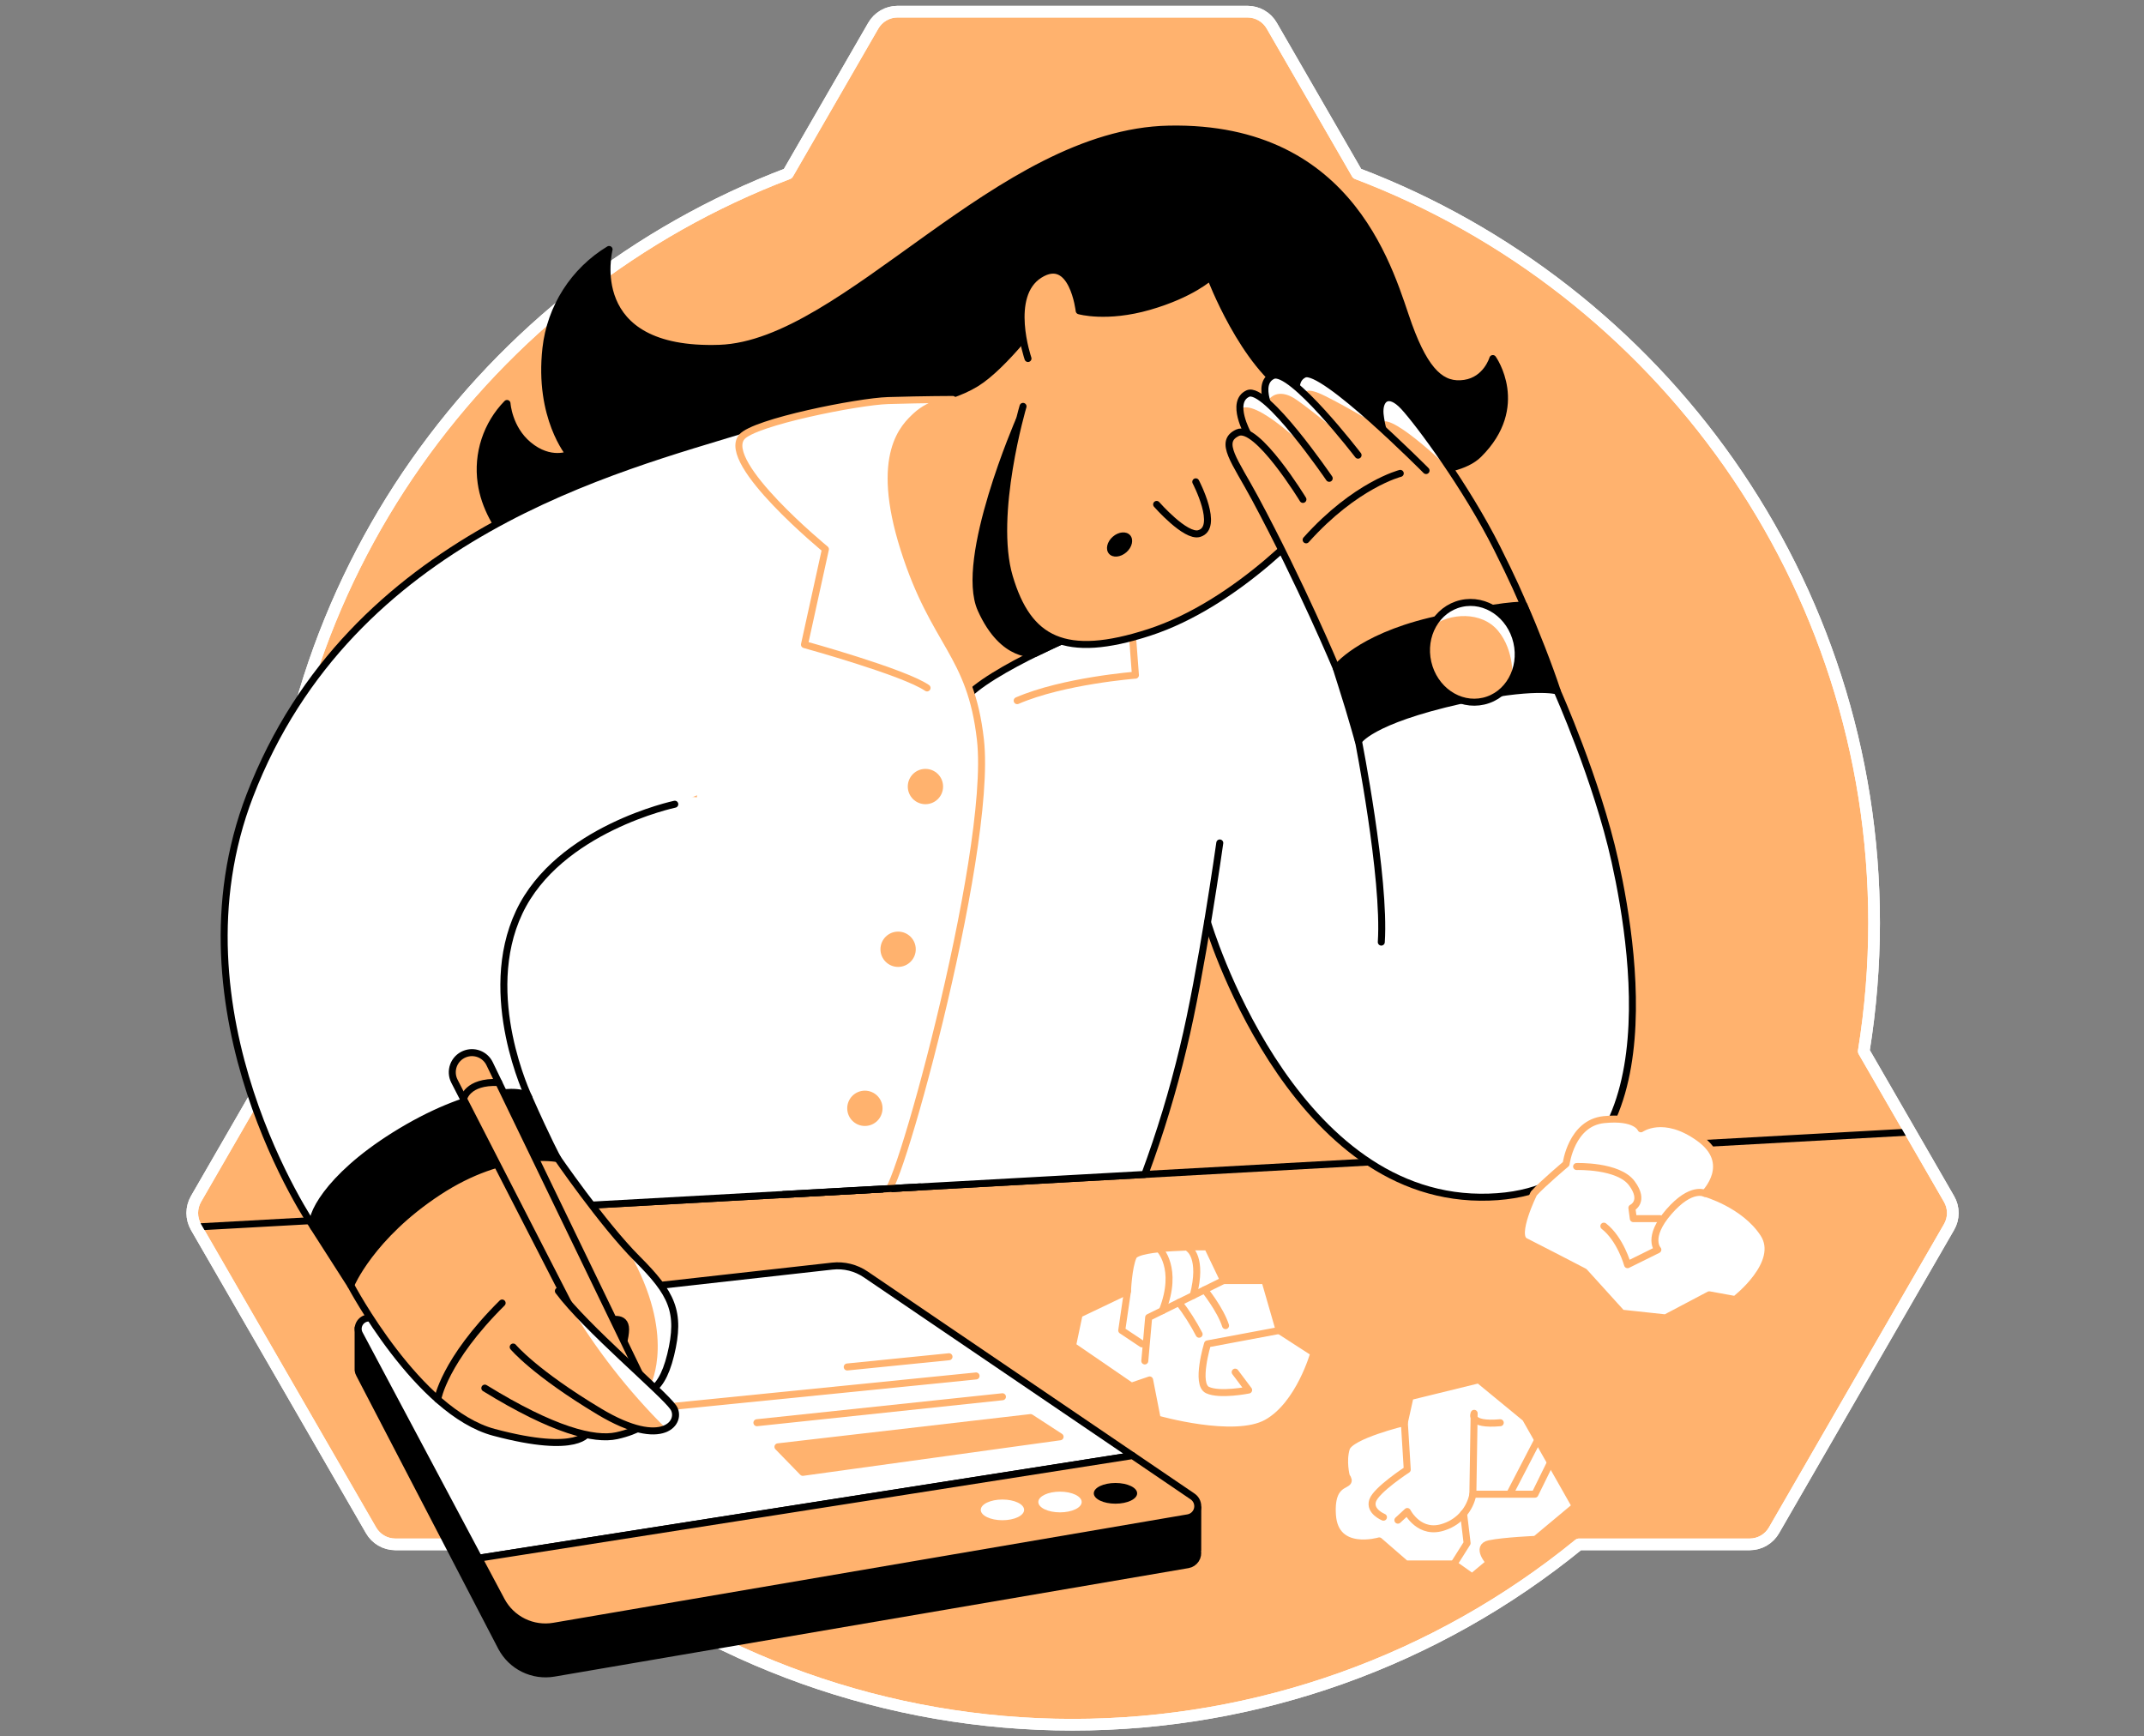 <svg width="368" height="298" viewBox="0 0 368 298" fill="none" xmlns="http://www.w3.org/2000/svg">
<rect x="0" y="0" width="368" height="298" fill="#808080" stroke="none"/>
<path d="M321.674 158.408C321.674 99.634 284.806 49.492 232.939 29.788L218.296 4.424C217.876 3.689 217.269 3.077 216.537 2.652C215.806 2.226 214.974 2.001 214.128 2H154.053C153.206 2.002 152.375 2.227 151.643 2.652C150.911 3.078 150.304 3.689 149.884 4.424L135.237 29.796C83.382 49.504 46.522 99.638 46.522 158.408C46.524 165.773 47.116 173.125 48.291 180.395L33.64 205.771C33.221 206.504 33 207.334 33 208.178C33 209.023 33.221 209.853 33.64 210.586L63.682 262.622C64.102 263.357 64.709 263.969 65.44 264.394C66.172 264.82 67.004 265.045 67.85 265.046H97.173C121.718 285.066 152.422 296 184.096 296C215.771 296 246.474 285.066 271.019 265.046H300.33C301.176 265.045 302.008 264.82 302.74 264.394C303.472 263.969 304.078 263.357 304.498 262.622L334.536 210.586C334.961 209.855 335.184 209.024 335.184 208.178C335.184 207.333 334.961 206.502 334.536 205.771L319.897 180.415C321.075 173.139 321.67 165.779 321.674 158.408" fill="#FFB26E"/>
<path d="M321.674 158.408C321.674 99.634 284.806 49.492 232.939 29.788L218.296 4.424C217.876 3.689 217.269 3.077 216.537 2.652C215.806 2.226 214.974 2.001 214.128 2H154.053C153.206 2.002 152.375 2.227 151.643 2.652C150.911 3.078 150.304 3.689 149.884 4.424L135.237 29.796C83.382 49.504 46.522 99.638 46.522 158.408C46.524 165.773 47.116 173.125 48.291 180.395L33.64 205.771C33.221 206.504 33 207.334 33 208.178C33 209.023 33.221 209.853 33.64 210.586L63.682 262.622C64.102 263.357 64.709 263.969 65.44 264.394C66.172 264.82 67.004 265.045 67.85 265.046H97.173C121.718 285.066 152.422 296 184.096 296C215.771 296 246.474 285.066 271.019 265.046H300.33C301.176 265.045 302.008 264.82 302.74 264.394C303.472 263.969 304.078 263.357 304.498 262.622L334.536 210.586C334.961 209.855 335.184 209.024 335.184 208.178C335.184 207.333 334.961 206.502 334.536 205.771L319.897 180.415C321.075 173.139 321.67 165.779 321.674 158.408" stroke="white" stroke-width="2" stroke-linecap="round" stroke-linejoin="round"/>
<path d="M33.644 210.581L327.903 194.277" stroke="black" stroke-width="1.2" stroke-linecap="round" stroke-linejoin="round"/>
<path d="M321.674 158.408C321.674 99.634 284.806 49.492 232.939 29.788L218.296 4.424C217.876 3.689 217.269 3.077 216.537 2.652C215.806 2.226 214.974 2.001 214.128 2H154.053C153.206 2.002 152.375 2.227 151.643 2.652C150.911 3.078 150.304 3.689 149.884 4.424L135.237 29.796C83.382 49.504 46.522 99.638 46.522 158.408C46.524 165.773 47.116 173.125 48.291 180.395L33.64 205.771C33.221 206.504 33 207.334 33 208.178C33 209.023 33.221 209.853 33.64 210.586L63.682 262.622C64.102 263.357 64.709 263.969 65.44 264.394C66.172 264.82 67.004 265.045 67.85 265.046H97.173C121.718 285.066 152.422 296 184.096 296C215.771 296 246.474 285.066 271.019 265.046H300.33C301.176 265.045 302.008 264.82 302.74 264.394C303.472 263.969 304.078 263.357 304.498 262.622L334.536 210.586C334.961 209.855 335.184 209.024 335.184 208.178C335.184 207.333 334.961 206.502 334.536 205.771L319.897 180.415C321.075 173.139 321.67 165.779 321.674 158.408" stroke="white" stroke-width="2" stroke-linecap="round" stroke-linejoin="round"/>
<path d="M205.588 258.772L199.371 261.253L148.587 226.772C146.898 225.625 144.855 225.119 142.827 225.346L64.768 234.075L61.468 227.895V234.879C61.464 234.934 61.464 234.989 61.468 235.045V235.158C61.496 235.401 61.573 235.636 61.694 235.848L86.08 282.739C86.927 284.323 88.249 285.601 89.861 286.392C91.473 287.184 93.293 287.449 95.064 287.15L203.908 268.528C204.179 268.48 204.437 268.378 204.667 268.226C204.898 268.075 205.094 267.878 205.246 267.648C205.397 267.418 205.5 267.16 205.547 266.889C205.595 266.618 205.587 266.34 205.523 266.072H205.58L205.588 258.772Z" fill="black" stroke="black" stroke-width="1.2" stroke-linecap="round" stroke-linejoin="round"/>
<path d="M194.382 249.817L82.186 267.417L61.694 228.925C61.552 228.657 61.477 228.358 61.477 228.055C61.477 227.752 61.55 227.453 61.692 227.185C61.833 226.916 62.038 226.687 62.288 226.515C62.538 226.344 62.827 226.237 63.128 226.202L142.847 217.291C144.875 217.064 146.917 217.572 148.603 218.721L194.382 249.817Z" fill="white" stroke="black" stroke-width="1.2" stroke-linecap="round" stroke-linejoin="round"/>
<path d="M167.533 236.141L115.953 241.319" stroke="#FFB26E" stroke-width="1.2" stroke-linecap="round" stroke-linejoin="round"/>
<path d="M203.908 260.489L95.064 279.095C93.29 279.399 91.466 279.136 89.849 278.345C88.233 277.553 86.907 276.272 86.06 274.683L82.186 267.412L194.383 249.812L204.691 256.821C205.027 257.046 205.287 257.366 205.438 257.74C205.59 258.114 205.626 258.525 205.541 258.92C205.457 259.315 205.256 259.675 204.965 259.955C204.674 260.235 204.306 260.421 203.908 260.489V260.489Z" fill="#FFB26E" stroke="black" stroke-width="1.2" stroke-linecap="round" stroke-linejoin="round"/>
<path d="M162.891 232.844L145.42 234.601" stroke="#FFB26E" stroke-width="1.2" stroke-linecap="round" stroke-linejoin="round"/>
<path d="M191.462 258.063C193.517 258.063 195.182 257.267 195.182 256.285C195.182 255.304 193.517 254.508 191.462 254.508C189.407 254.508 187.742 255.304 187.742 256.285C187.742 257.267 189.407 258.063 191.462 258.063Z" fill="black"/>
<path d="M181.941 259.551C183.996 259.551 185.661 258.755 185.661 257.773C185.661 256.792 183.996 255.996 181.941 255.996C179.886 255.996 178.221 256.792 178.221 257.773C178.221 258.755 179.886 259.551 181.941 259.551Z" fill="white"/>
<path d="M172.061 260.902C174.115 260.902 175.781 260.107 175.781 259.125C175.781 258.143 174.115 257.348 172.061 257.348C170.006 257.348 168.34 258.143 168.34 259.125C168.34 260.107 170.006 260.902 172.061 260.902Z" fill="white"/>
<path d="M104.545 42.813C104.545 42.813 99.968 60.566 123.478 59.779C145.137 59.027 171.414 22.713 200.652 22.159C232.624 21.541 238.813 47.652 241.782 55.82C244.751 63.988 247.615 66.355 251.383 65.79C255.152 65.224 256.231 61.536 256.231 61.536C256.231 61.536 262.076 69.752 253.807 77.972C249.44 82.315 236.882 80.82 236.882 80.82L91.796 97.39C91.796 97.39 83.762 91.331 82.582 82.848C82.232 80.392 82.45 77.887 83.221 75.529C83.991 73.17 85.293 71.019 87.026 69.243C87.026 69.243 87.292 73.513 90.689 76.353C94.462 79.507 97.742 77.969 97.742 77.969C97.742 77.969 92.382 71.651 93.703 59.791C94.088 56.319 95.266 52.983 97.146 50.039C99.026 47.095 101.558 44.623 104.545 42.813V42.813Z" fill="black" stroke="black" stroke-width="1.2" stroke-linecap="round" stroke-linejoin="round"/>
<path d="M120.4 121.858L118.724 153.911L200.579 153.575L209.753 162.139L243.911 167.398L238.522 119.531L221.633 92.894L120.4 121.858Z" fill="white"/>
<path d="M174.589 120.247C182.511 116.822 194.888 115.872 194.888 115.872L194.27 107.664" fill="white"/>
<path d="M174.589 120.247C182.511 116.822 194.888 115.872 194.888 115.872L194.27 107.664" stroke="#FFB26E" stroke-width="1.2" stroke-linecap="round" stroke-linejoin="round"/>
<path d="M209.365 144.667C209.365 144.667 206.231 166.944 203.096 179.81C201.335 187.185 199.13 194.448 196.495 201.558L89.393 207.496C89.393 207.496 83.217 179.196 86.186 165.005C89.155 150.815 99.799 135.113 99.799 135.113" fill="white"/>
<path d="M209.365 144.667C209.365 144.667 206.231 166.944 203.096 179.81C201.335 187.185 199.13 194.448 196.495 201.558L89.393 207.496C89.393 207.496 83.217 179.196 86.186 165.005C89.155 150.815 99.799 135.113 99.799 135.113" stroke="black" stroke-width="1.2" stroke-linecap="round" stroke-linejoin="round"/>
<path d="M115.823 138.019C115.823 138.019 95.897 142.233 89.118 156.548C82.34 170.864 90.778 188.363 90.778 188.363C90.778 188.363 81.665 187.733 69.123 195.82C56.58 203.907 53.821 210.584 53.821 210.584C53.821 210.584 28.518 173.744 42.895 136.501C60.2 91.638 105.906 80.437 128.345 73.505C150.785 66.573 195.174 65.131 229.663 92.523" fill="white"/>
<path d="M115.823 138.019C115.823 138.019 95.897 142.233 89.118 156.548C82.34 170.864 90.778 188.363 90.778 188.363C90.778 188.363 81.665 187.733 69.123 195.82C56.58 203.907 53.821 210.584 53.821 210.584C53.821 210.584 28.518 173.744 42.895 136.501C60.2 91.638 105.906 80.437 128.345 73.505C150.785 66.573 195.174 65.131 229.663 92.523" stroke="black" stroke-width="1.2" stroke-linecap="round" stroke-linejoin="round"/>
<path d="M145.142 69.02C154.198 70.026 162.249 69.02 167.528 65.789C172.376 62.816 178.798 54.074 178.798 54.074L188.202 107.415C188.202 107.415 169.395 114.921 165.311 120.245" fill="#FFB26E"/>
<path d="M145.142 69.02C154.198 70.026 162.249 69.02 167.528 65.789C172.376 62.816 178.798 54.074 178.798 54.074L188.202 107.415C188.202 107.415 169.395 114.921 165.311 120.245" stroke="black" stroke-width="1.2" stroke-linecap="round" stroke-linejoin="round"/>
<path d="M174.965 72.043C174.965 72.043 164.527 95.989 168.381 104.569C172.234 113.149 177.672 112.139 177.672 112.139L182.155 110.018C182.155 110.018 174.884 102.921 173.559 92.442C172.235 81.964 174.965 72.043 174.965 72.043Z" fill="black" stroke="black" stroke-width="1.2" stroke-linecap="round" stroke-linejoin="round"/>
<path d="M176.447 61.527C176.447 61.527 172.735 50.738 178.427 47.151C184.118 43.564 185.233 53.335 185.233 53.335C185.233 53.335 189.935 54.696 197.239 52.596C204.542 50.495 207.741 47.518 207.741 47.518C207.741 47.518 213.465 62.743 221.758 67.691C230.051 72.64 233.763 77.964 229.68 83.781C225.596 89.597 212.104 103.707 197.255 108.53C182.781 113.236 176.464 109.892 173.244 99.001C170.101 88.357 175.595 69.743 175.595 69.743" fill="#FFB26E"/>
<path d="M176.447 61.527C176.447 61.527 172.735 50.738 178.427 47.151C184.118 43.564 185.233 53.335 185.233 53.335C185.233 53.335 189.935 54.696 197.239 52.596C204.542 50.495 207.741 47.518 207.741 47.518C207.741 47.518 213.465 62.743 221.758 67.691C230.051 72.64 233.763 77.964 229.68 83.781C225.596 89.597 212.104 103.707 197.255 108.53C182.781 113.236 176.464 109.892 173.244 99.001C170.101 88.357 175.595 69.743 175.595 69.743" stroke="black" stroke-width="1.2" stroke-linecap="round" stroke-linejoin="round"/>
<path d="M207.26 158.289C207.26 158.289 221.132 205.18 254.053 205.466C286.975 205.753 280.912 164.559 277.2 147.811C274.093 133.802 267.258 118.557 267.258 118.557C267.258 118.557 263.57 114.223 248.475 117.192C233.379 120.161 233.125 126.967 233.125 126.967C233.125 126.967 237.815 150.614 237.088 161.683" fill="white"/>
<path d="M207.26 158.289C207.26 158.289 221.132 205.18 254.053 205.466C286.975 205.753 280.912 164.559 277.2 147.811C274.093 133.802 267.258 118.557 267.258 118.557C267.258 118.557 263.57 114.223 248.475 117.192C233.379 120.161 233.125 126.967 233.125 126.967C233.125 126.967 237.815 150.614 237.088 161.683" stroke="black" stroke-width="1.2" stroke-linecap="round" stroke-linejoin="round"/>
<path d="M223.16 70.262C218.648 73.897 219.896 85.232 223.673 93.82C227.45 102.408 230.782 107.469 230.782 107.469L253.117 100.865C253.117 100.865 255.221 95.359 253.117 91.728C251.012 88.096 240 77.109 235.597 74.402C231.194 71.696 223.16 70.262 223.16 70.262Z" fill="#FFB26E"/>
<path d="M238.494 76.86C237.646 75.03 237.101 73.076 236.878 71.072C236.644 68.454 238.304 66.927 240.946 69.787C243.587 72.647 251.67 83.561 256.954 94.064C262.238 104.567 262.823 107.394 262.823 107.394" fill="#FFB26E"/>
<path d="M237.16 72.454C239.119 70.963 249.109 80.759 249.109 80.759C249.109 80.759 241.333 68.483 238.538 68.236C235.742 67.99 237.16 72.454 237.16 72.454Z" fill="white"/>
<path d="M238.494 76.86C237.646 75.03 237.101 73.076 236.878 71.072C236.644 68.454 238.304 66.927 240.946 69.787C243.587 72.647 251.67 83.561 256.954 94.064C262.238 104.567 262.823 107.394 262.823 107.394" stroke="black" stroke-width="1.2" stroke-linecap="round" stroke-linejoin="round"/>
<path d="M223.867 71.146C223.867 71.146 220.793 65.66 223.867 64.226C226.941 62.792 244.771 80.755 244.771 80.755" fill="#FFB26E"/>
<path d="M223.725 67.461C223.725 67.461 224.004 66.524 226.351 67.461C228.698 68.398 236.753 73.116 236.753 73.116C236.753 73.116 227.381 64.096 224.186 64.157C220.991 64.217 223.725 67.461 223.725 67.461Z" fill="white"/>
<path d="M223.867 71.146C223.867 71.146 220.793 65.66 223.867 64.226C226.941 62.792 244.771 80.755 244.771 80.755" stroke="black" stroke-width="1.2" stroke-linecap="round" stroke-linejoin="round"/>
<path d="M218.47 71.386C218.47 71.386 215.4 65.897 218.47 64.467C221.54 63.037 233.101 78.116 233.101 78.116" fill="#FFB26E"/>
<path d="M217.489 69.067C218.296 67.452 220.058 67.128 221.985 68.26C223.911 69.391 230.467 74.836 230.467 74.836C230.467 74.836 223.196 65.501 220.276 64.798C217.355 64.095 217.707 66.042 217.493 67.165C217.363 67.792 217.362 68.439 217.489 69.067V69.067Z" fill="white"/>
<path d="M218.47 71.386C218.47 71.386 215.4 65.897 218.47 64.467C221.54 63.037 233.101 78.116 233.101 78.116" stroke="black" stroke-width="1.2" stroke-linecap="round" stroke-linejoin="round"/>
<path d="M214.18 74.467C214.18 74.467 211.106 68.978 214.18 67.548C217.254 66.118 228.149 82.09 228.149 82.09" fill="#FFB26E"/>
<path d="M212.823 70.262C215.327 67.988 224.796 77.44 224.796 77.44C224.796 77.44 216.991 67.499 215.057 67.523C213.122 67.548 212.823 70.262 212.823 70.262Z" fill="white"/>
<path d="M214.18 74.467C214.18 74.467 211.106 68.978 214.18 67.548C217.254 66.118 228.149 82.09 228.149 82.09" stroke="black" stroke-width="1.2" stroke-linecap="round" stroke-linejoin="round"/>
<path d="M223.637 85.708C223.637 85.708 215.711 72.722 212.411 74.269C209.111 75.816 211.971 79.116 215.404 85.498C223.322 100.226 229.356 114.655 229.356 114.655L262.823 107.392" fill="#FFB26E"/>
<path d="M223.637 85.708C223.637 85.708 215.711 72.722 212.411 74.269C209.111 75.816 211.971 79.116 215.404 85.498C223.322 100.226 229.356 114.655 229.356 114.655L262.823 107.392" stroke="black" stroke-width="1.2" stroke-linecap="round" stroke-linejoin="round"/>
<path d="M224.186 92.646C232.669 83.181 240.344 81.242 240.344 81.242Z" fill="#FFB26E"/>
<path d="M224.186 92.646C232.669 83.181 240.344 81.242 240.344 81.242" stroke="black" stroke-width="1.2" stroke-linecap="round" stroke-linejoin="round"/>
<path d="M229.356 114.666C229.356 114.666 231.001 119.852 231.489 121.472C232.229 123.896 233.154 127.216 233.154 127.216C233.154 127.216 235.02 123.702 250.717 120.188C263.215 117.388 267.279 118.572 267.279 118.572C265.962 114.532 263.397 107.968 261.571 103.868C261.571 103.868 257.774 103.626 245.478 106.595C233.182 109.564 229.356 114.666 229.356 114.666Z" fill="black" stroke="black" stroke-width="1.2" stroke-linecap="round" stroke-linejoin="round"/>
<path d="M254.646 120.329C258.861 119.359 261.416 114.822 260.351 110.196C259.286 105.569 255.006 102.605 250.79 103.575C246.575 104.546 244.02 109.083 245.085 113.709C246.15 118.336 250.43 121.3 254.646 120.329Z" fill="#FFB26E"/>
<path d="M245.894 107.421C248.778 105.232 254.3 104.82 257.152 108.281C260.004 111.743 259.576 116.486 259.576 116.486C259.576 116.486 262.593 109.146 256.72 104.795C250.846 100.445 245.894 107.421 245.894 107.421Z" fill="white"/>
<path d="M254.646 120.329C258.861 119.359 261.416 114.822 260.351 110.196C259.286 105.569 255.006 102.605 250.79 103.575C246.575 104.546 244.02 109.083 245.085 113.709C246.15 118.336 250.43 121.3 254.646 120.329Z" stroke="black" stroke-width="1.2" stroke-linecap="round" stroke-linejoin="round"/>
<path d="M60.2 220.573C60.2 220.573 71.688 242.329 84.784 245.819C99.52 249.746 100.942 245.819 100.942 245.819C100.942 245.819 102.097 227.173 103.418 226.834C104.739 226.495 107.381 225.679 107.381 228.155C107.381 230.631 104.739 237.397 107.381 238.552C110.022 239.708 113.298 239.954 115.112 232.53C116.926 225.105 115.31 221.974 109.372 216.032C103.434 210.09 95.347 198.283 95.347 198.283C95.347 198.283 85.931 195.989 73.069 204.746C61.997 212.255 60.2 220.573 60.2 220.573Z" fill="#FFB26E"/>
<path d="M110.5 216.998C112.578 219.625 106.67 212.588 108 214.918C116.099 229.107 111.703 237.572 111.703 237.572H112.963C114.593 235.464 115.106 233.134 115.5 230.498C115.894 227.862 115.943 225.991 115 223.498C113 219.498 110.5 216.998 110.5 216.998Z" fill="white"/>
<path d="M60.2 220.573C60.2 220.573 71.688 242.329 84.784 245.819C99.52 249.746 100.942 245.819 100.942 245.819C100.942 245.819 102.097 227.173 103.418 226.834C104.739 226.495 107.381 225.679 107.381 228.155C107.381 230.631 104.739 237.397 107.381 238.552C110.022 239.708 113.298 239.954 115.112 232.53C116.926 225.105 115.31 221.974 109.372 216.032C103.434 210.09 95.347 198.283 95.347 198.283C95.347 198.283 85.931 195.989 73.069 204.746C61.997 212.255 60.2 220.573 60.2 220.573Z" stroke="black" stroke-width="1.2" stroke-linecap="round" stroke-linejoin="round"/>
<path d="M86.186 223.625C76.204 233.526 75.126 240.146 75.126 240.146" stroke="black" stroke-width="1.2" stroke-linecap="round" stroke-linejoin="round"/>
<path d="M53.805 210.585L60.2 220.571C60.2 220.571 63.67 212.157 75.218 204.567C86.767 196.976 95.731 198.851 95.731 198.851C95.731 198.851 94.058 195.801 90.762 188.348C90.011 186.647 80.7 186.732 67.665 194.896C55.995 202.224 52.949 209.099 53.805 210.585Z" fill="black" stroke="black" stroke-width="1.2" stroke-linecap="round" stroke-linejoin="round"/>
<path d="M109.764 235.755L84.025 182.527C83.646 181.76 82.99 181.167 82.189 180.866C81.388 180.566 80.504 180.582 79.715 180.911C79.284 181.088 78.894 181.353 78.571 181.688C78.248 182.024 77.998 182.422 77.837 182.86C77.676 183.297 77.608 183.762 77.636 184.227C77.664 184.692 77.789 185.146 78.002 185.56L97.545 223.64C100.013 229.974 104.206 234.014 109.764 235.755Z" fill="#FFB26E" stroke="black" stroke-width="1.2" stroke-linecap="round" stroke-linejoin="round"/>
<path d="M83.217 238.23C95.016 245.501 102.029 247.222 105.838 246.398C109.647 245.574 111.614 243.921 111.614 243.921L99.569 236.828" fill="#FFB26E"/>
<path d="M83.217 238.23C95.016 245.501 102.029 247.222 105.838 246.398C109.647 245.574 111.614 243.921 111.614 243.921L99.569 236.828" stroke="black" stroke-width="1.2" stroke-linecap="round" stroke-linejoin="round"/>
<path d="M95.84 221.562C100.542 227.917 113.823 239.017 115.56 241.53C117.176 243.86 114.013 248.934 102.872 242.253C91.732 235.571 88.084 231.176 88.084 231.176" fill="#FFB26E"/>
<path d="M97.544 223.625C102.192 231.479 107.821 238.708 114.296 245.139C114.296 245.139 118.041 243.709 114.345 240.142C110.648 236.576 97.544 223.625 97.544 223.625Z" fill="white"/>
<path d="M95.84 221.562C100.542 227.917 113.823 239.017 115.56 241.53C117.176 243.86 114.013 248.934 102.872 242.253C91.732 235.571 88.084 231.176 88.084 231.176" stroke="black" stroke-width="1.2" stroke-linecap="round" stroke-linejoin="round"/>
<path d="M79.573 188.608C79.573 188.608 80.131 185.53 85.592 185.78" stroke="black" stroke-width="1.2" stroke-linecap="round" stroke-linejoin="round"/>
<path d="M231.085 253.326C232.632 255.552 228.257 253.326 228.702 260.008C229.146 266.689 236.732 264.451 236.732 264.451L241.297 268.41H249.549L252.68 270.64L255.653 268.163C255.653 268.163 253.177 265.441 255.653 264.932C258.129 264.423 263.57 264.188 263.57 264.188L270.393 258.493L261.838 243.397L253.811 236.797L242.036 239.685L241.046 244.129C241.046 244.129 231.756 246.354 231.085 248.572C230.415 250.79 231.085 253.326 231.085 253.326Z" fill="white" stroke="#FFB26E" stroke-width="1.2" stroke-linecap="round" stroke-linejoin="round"/>
<path d="M241.047 244.172L241.544 252.214C241.544 252.214 236.224 255.68 235.602 257.534C234.98 259.389 237.46 260.382 237.46 260.382" stroke="#FFB26E" stroke-width="1.2" stroke-linecap="round" stroke-linejoin="round"/>
<path d="M239.936 260.893L241.551 259.406C241.551 259.406 243.656 263.615 247.986 262.004C249.21 261.583 250.301 260.847 251.148 259.869C251.996 258.892 252.57 257.708 252.813 256.437H263.457L266.131 251" stroke="#FFB26E" stroke-width="1.2" stroke-linecap="round" stroke-linejoin="round"/>
<path d="M259.119 256.42L263.938 247.125" stroke="#FFB26E" stroke-width="1.2" stroke-linecap="round" stroke-linejoin="round"/>
<path d="M257.507 244.17C251.937 244.663 253.027 242.555 253.027 242.555L252.805 256.418" stroke="#FFB26E" stroke-width="1.2" stroke-linecap="round" stroke-linejoin="round"/>
<path d="M251.214 259.762L251.816 264.835L249.55 268.422" stroke="#FFB26E" stroke-width="1.2" stroke-linecap="round" stroke-linejoin="round"/>
<path d="M184.09 230.97L194.189 237.898L197.323 236.827L198.632 243.525C198.632 243.525 211.833 247.322 217.444 244.187C223.055 241.053 225.523 232.186 225.523 232.186L219.581 228.345L217.104 219.765H210.027L207.26 213.988C207.26 213.988 195.34 213.823 194.516 215.64C193.692 217.458 193.526 221.578 193.526 221.578L185.233 225.541L184.09 230.97Z" fill="white" stroke="#FFB26E" stroke-width="1.2" stroke-linecap="round" stroke-linejoin="round"/>
<path d="M193.526 221.562L192.537 228.329L196.002 230.639" stroke="#FFB26E" stroke-width="1.2" stroke-linecap="round" stroke-linejoin="round"/>
<path d="M196.495 233.565L197.158 226.096L210.027 219.746" stroke="#FFB26E" stroke-width="1.2" stroke-linecap="round" stroke-linejoin="round"/>
<path d="M219.597 228.328L207.261 230.639C207.261 230.639 205.156 237.57 207.261 238.56C209.365 239.55 214.318 238.56 214.318 238.56L212.007 235.486" stroke="#FFB26E" stroke-width="1.2" stroke-linecap="round" stroke-linejoin="round"/>
<path d="M202.349 223.535C203.665 225.244 204.826 227.066 205.819 228.98" stroke="#FFB26E" stroke-width="1.2" stroke-linecap="round" stroke-linejoin="round"/>
<path d="M206.751 221.363C206.751 221.363 209.45 224.696 210.355 227.503" stroke="#FFB26E" stroke-width="1.2" stroke-linecap="round" stroke-linejoin="round"/>
<path d="M198.947 214.297C198.947 214.297 202.401 217.589 199.505 224.941" stroke="#FFB26E" stroke-width="1.2" stroke-linecap="round" stroke-linejoin="round"/>
<path d="M204.085 214.297C204.085 214.297 206.509 215.816 204.813 222.319" stroke="#FFB26E" stroke-width="1.2" stroke-linecap="round" stroke-linejoin="round"/>
<path d="M263.264 204.822C263.264 204.822 259.717 212.012 261.781 213.038C263.845 214.064 271.928 218.266 271.928 218.266L278.363 225.367L285.873 226.175L293.378 222.216L297.821 223.024C297.821 223.024 305.989 216.755 302.689 211.713C299.389 206.672 292.623 204.782 292.623 204.782C292.623 204.782 297.741 199.668 291.633 195.293C285.525 190.918 281.651 193.726 281.651 193.726C281.651 193.726 280.843 191.573 275.273 192.154C269.703 192.736 268.81 199.749 268.81 199.749C268.81 199.749 264.835 203.089 263.264 204.822Z" fill="white" stroke="#FFB26E" stroke-width="1.2" stroke-linecap="round" stroke-linejoin="round"/>
<path d="M270.611 200.2C270.611 200.2 277.79 199.953 280.1 203.088C282.411 206.223 280.1 207.297 280.1 207.297L280.346 209.143H284.887" stroke="#FFB26E" stroke-width="1.2" stroke-linecap="round" stroke-linejoin="round"/>
<path d="M292.639 204.82C292.639 204.82 290.332 203.499 286.454 207.954C282.576 212.41 284.556 214.474 284.556 214.474L279.357 217.047C279.357 217.047 278.145 212.66 275.289 210.431" stroke="#FFB26E" stroke-width="1.2" stroke-linecap="round" stroke-linejoin="round"/>
<path d="M205.245 82.691C205.245 82.691 209.385 90.589 205.798 91.578C203.472 92.221 198.527 86.569 198.527 86.569" fill="#FFB26E"/>
<path d="M205.245 82.691C205.245 82.691 209.385 90.589 205.798 91.578C203.472 92.221 198.527 86.569 198.527 86.569" stroke="black" stroke-width="1.2" stroke-linecap="round" stroke-linejoin="round"/>
<path d="M193.334 94.78C194.336 93.902 194.624 92.594 193.978 91.857C193.333 91.121 191.997 91.235 190.996 92.113C189.994 92.991 189.706 94.3 190.352 95.037C190.997 95.773 192.332 95.658 193.334 94.78Z" fill="black"/>
<path d="M159.122 118.062C155.159 115.336 138.08 110.626 138.08 110.626L141.676 94.258C141.676 94.258 123.627 79.449 127.319 74.994C129.424 72.453 147.351 68.89 152.425 68.745C158.936 68.555 163.533 68.555 163.533 68.555C163.533 68.555 159.784 68.959 157.207 71.382C155.313 73.184 149.969 77.866 155.163 94.238C160.358 110.61 166.607 112.092 168.284 126.957C170.525 146.836 152.659 210.191 152.037 204.014" fill="white"/>
<path d="M159.122 118.062C155.159 115.336 138.08 110.626 138.08 110.626L141.676 94.258C141.676 94.258 123.627 79.449 127.319 74.994C129.424 72.453 147.351 68.89 152.425 68.745C158.936 68.555 163.533 68.555 163.533 68.555C163.533 68.555 159.784 68.959 157.207 71.382C155.313 73.184 149.969 77.866 155.163 94.238C160.358 110.61 166.607 112.092 168.284 126.957C170.525 146.836 152.659 210.191 152.037 204.014" stroke="#FFB26E" stroke-width="1.2" stroke-linecap="round" stroke-linejoin="round"/>
<path d="M154.154 165.942C155.827 165.942 157.183 164.586 157.183 162.912C157.183 161.239 155.827 159.883 154.154 159.883C152.48 159.883 151.124 161.239 151.124 162.912C151.124 164.586 152.48 165.942 154.154 165.942Z" fill="#FFB26E"/>
<path d="M158.844 138.016C160.517 138.016 161.873 136.66 161.873 134.987C161.873 133.313 160.517 131.957 158.844 131.957C157.17 131.957 155.814 133.313 155.814 134.987C155.814 136.66 157.17 138.016 158.844 138.016Z" fill="#FFB26E"/>
<path d="M148.45 193.239C150.123 193.239 151.48 191.882 151.48 190.209C151.48 188.536 150.123 187.18 148.45 187.18C146.777 187.18 145.42 188.536 145.42 190.209C145.42 191.882 146.777 193.239 148.45 193.239Z" fill="#FFB26E"/>
<path d="M105.539 226.445L106.896 229.814C106.896 229.814 107.793 227.584 106.989 226.813C106.807 226.639 105.539 226.445 105.539 226.445Z" fill="black"/>
<path d="M176.888 243.285L181.957 246.581L137.79 252.685L133.528 248.306L176.888 243.285Z" fill="#FFB26E" stroke="#FFB26E" stroke-width="1.2" stroke-linecap="round" stroke-linejoin="round"/>
<path d="M172.061 239.711L129.917 244.166" stroke="#FFB26E" stroke-width="1.2" stroke-linecap="round" stroke-linejoin="round"/>
<path d="M134.489 204.996L157.898 203.699" stroke="black" stroke-width="1.2" stroke-linecap="round" stroke-linejoin="round"/>
</svg>
